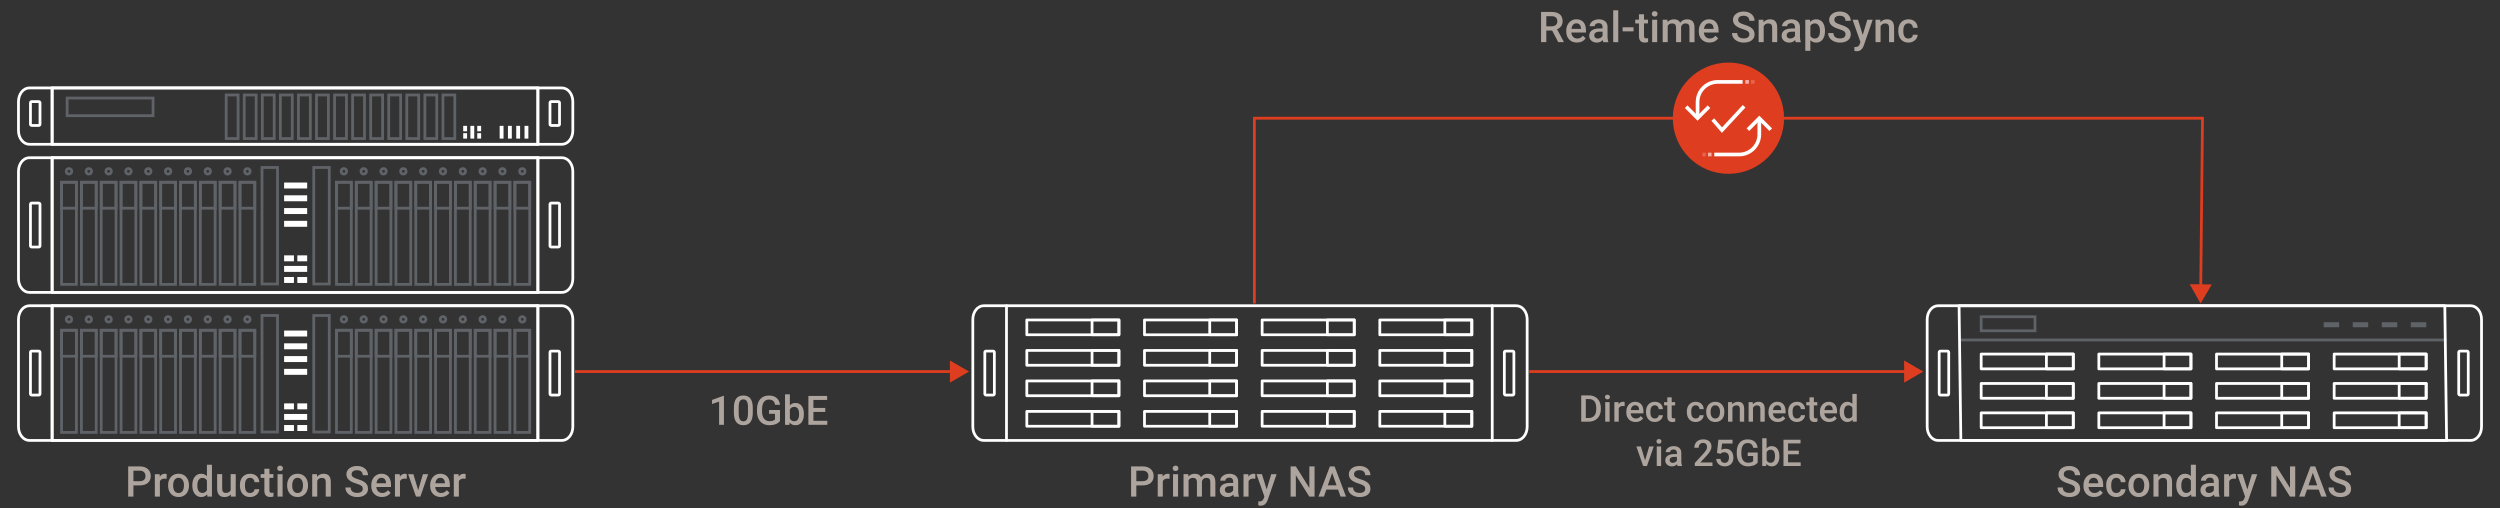 <?xml version="1.0" encoding="UTF-8"?>
<svg id="_圖層_1" data-name="圖層 1" xmlns="http://www.w3.org/2000/svg" viewBox="0 0 1353 275">
  <rect x="0" y="0" width="1353" height="275" fill="#333333" stroke="none"/>
  <defs>
    <style>
      .cls-1 {
        fill: #fff;
      }

      .cls-2 {
        stroke-linecap: round;
        stroke-linejoin: round;
      }

      .cls-2, .cls-3, .cls-4, .cls-5 {
        stroke: #fff;
      }

      .cls-2, .cls-3, .cls-4, .cls-5, .cls-6, .cls-7 {
        fill: none;
      }

      .cls-2, .cls-6, .cls-7 {
        stroke-width: 1.5px;
      }

      .cls-3 {
        opacity: .2;
      }

      .cls-3, .cls-4, .cls-5 {
        stroke-width: 2px;
      }

      .cls-3, .cls-4, .cls-5, .cls-6 {
        stroke-miterlimit: 10;
      }

      .cls-5 {
        opacity: .6;
      }

      .cls-6 {
        stroke: #df3d1f;
      }

      .cls-8 {
        fill: #aea49e;
      }

      .cls-9 {
        fill: #5f6368;
      }

      .cls-7 {
        stroke: #5f6368;
      }

      .cls-10 {
        fill: #df3d1f;
      }
    </style>
  </defs>
  <g>
    <path class="cls-8" d="m614.98,262.7v6.06h-2.84v-16.35h6.26c1.83,0,3.28.48,4.35,1.43s1.61,2.21,1.61,3.78-.53,2.85-1.58,3.74-2.52,1.34-4.42,1.34h-3.38Zm0-2.29h3.41c1.01,0,1.78-.24,2.31-.71.53-.48.8-1.16.8-2.06s-.27-1.59-.81-2.12c-.54-.53-1.28-.8-2.22-.81h-3.49v5.71Z"/>
    <path class="cls-8" d="m632.94,259.11c-.36-.06-.73-.09-1.11-.09-1.25,0-2.09.48-2.53,1.44v8.31h-2.73v-12.15h2.61l.07,1.36c.66-1.05,1.57-1.58,2.74-1.58.39,0,.71.05.97.16v2.56Z"/>
    <path class="cls-8" d="m634.67,253.46c0-.42.13-.77.4-1.04s.65-.42,1.14-.42.88.14,1.15.42.4.62.4,1.04-.13.75-.4,1.03-.65.41-1.15.41-.87-.14-1.14-.41-.4-.62-.4-1.03Zm2.9,15.31h-2.73v-12.15h2.73v12.15Z"/>
    <path class="cls-8" d="m643.1,256.62l.08,1.27c.85-1,2.02-1.49,3.5-1.49,1.62,0,2.74.62,3.34,1.86.88-1.24,2.13-1.86,3.73-1.86,1.34,0,2.34.37,2.99,1.11.66.74.99,1.83,1.01,3.28v7.98h-2.73v-7.91c0-.77-.17-1.34-.5-1.7-.34-.36-.9-.54-1.67-.54-.62,0-1.13.17-1.52.5-.39.33-.67.77-.83,1.31v8.33s-2.72,0-2.72,0v-8c-.04-1.43-.77-2.14-2.19-2.14-1.09,0-1.87.45-2.33,1.34v8.8h-2.73v-12.15h2.57Z"/>
    <path class="cls-8" d="m667.81,268.77c-.12-.23-.22-.61-.31-1.13-.87.91-1.93,1.36-3.19,1.36s-2.22-.35-2.99-1.04c-.77-.7-1.16-1.56-1.16-2.58,0-1.3.48-2.29,1.44-2.98s2.34-1.04,4.13-1.04h1.67v-.8c0-.63-.18-1.13-.53-1.51s-.89-.57-1.61-.57c-.62,0-1.13.16-1.53.47-.4.31-.6.71-.6,1.18h-2.73c0-.67.22-1.29.66-1.87s1.04-1.04,1.8-1.36,1.61-.49,2.54-.49c1.42,0,2.56.36,3.4,1.07s1.28,1.72,1.3,3.02v5.48c0,1.09.15,1.97.46,2.62v.19h-2.79Zm-3-1.96c.54,0,1.05-.13,1.52-.39s.83-.61,1.07-1.06v-2.29h-1.47c-1.01,0-1.77.18-2.28.53-.51.35-.76.85-.76,1.49,0,.52.17.94.52,1.25.35.31.81.47,1.4.47Z"/>
    <path class="cls-8" d="m679.35,259.11c-.36-.06-.73-.09-1.11-.09-1.25,0-2.09.48-2.53,1.44v8.31h-2.73v-12.15h2.61l.07,1.36c.66-1.05,1.57-1.58,2.74-1.58.39,0,.71.05.97.16v2.56Z"/>
    <path class="cls-8" d="m685.53,264.86l2.47-8.24h2.91l-4.83,13.99c-.74,2.04-2,3.07-3.77,3.07-.4,0-.83-.07-1.31-.2v-2.12l.52.03c.69,0,1.21-.13,1.55-.38.35-.25.62-.67.83-1.26l.39-1.04-4.27-12.09h2.94l2.57,8.24Z"/>
    <path class="cls-8" d="m711.44,268.77h-2.84l-7.29-11.6v11.6h-2.84v-16.35h2.84l7.31,11.65v-11.65h2.82v16.35Z"/>
    <path class="cls-8" d="m724.15,264.96h-6.33l-1.32,3.81h-2.95l6.18-16.35h2.55l6.19,16.35h-2.96l-1.34-3.81Zm-5.54-2.29h4.74l-2.37-6.78-2.37,6.78Z"/>
    <path class="cls-8" d="m738.85,264.56c0-.72-.25-1.27-.76-1.66-.5-.39-1.42-.78-2.73-1.18s-2.37-.84-3.14-1.33c-1.49-.94-2.24-2.16-2.24-3.66,0-1.32.54-2.4,1.61-3.26s2.47-1.28,4.18-1.28c1.14,0,2.15.21,3.04.63s1.59,1.02,2.1,1.79c.51.78.76,1.63.76,2.58h-2.83c0-.85-.27-1.52-.8-2-.54-.48-1.3-.72-2.3-.72-.93,0-1.65.2-2.16.59-.51.4-.77.95-.77,1.66,0,.6.28,1.1.83,1.5s1.47.79,2.74,1.17,2.29.81,3.07,1.29c.77.48,1.34,1.04,1.7,1.66s.54,1.36.54,2.2c0,1.36-.52,2.45-1.57,3.25-1.04.8-2.46,1.21-4.25,1.21-1.18,0-2.27-.22-3.26-.66-.99-.44-1.76-1.04-2.31-1.81-.55-.77-.83-1.67-.83-2.7h2.84c0,.93.31,1.65.92,2.16.61.51,1.49.76,2.64.76.99,0,1.73-.2,2.23-.6s.75-.93.75-1.59Z"/>
  </g>
  <g>
    <path class="cls-8" d="m391.78,229.91h-2.6v-12.57l-3.83,1.31v-2.19l6.1-2.25h.33v15.69Z"/>
    <path class="cls-8" d="m407.41,223.32c0,2.25-.42,3.94-1.26,5.09-.84,1.14-2.12,1.71-3.84,1.71s-2.96-.56-3.82-1.67c-.86-1.11-1.29-2.76-1.32-4.95v-2.71c0-2.25.42-3.94,1.26-5.06.84-1.12,2.12-1.69,3.85-1.69s2.99.55,3.83,1.64c.84,1.1,1.27,2.74,1.29,4.92v2.71Zm-2.61-2.92c0-1.47-.2-2.54-.6-3.23-.4-.68-1.04-1.03-1.91-1.03s-1.48.32-1.88.97c-.4.65-.61,1.66-.63,3.04v3.54c0,1.46.2,2.55.61,3.27s1.05,1.07,1.92,1.07,1.46-.33,1.86-.99c.4-.66.61-1.7.63-3.11v-3.53Z"/>
    <path class="cls-8" d="m422.13,227.88c-.57.74-1.35,1.3-2.35,1.68s-2.14.57-3.42.57-2.47-.3-3.48-.89-1.79-1.44-2.34-2.55c-.55-1.11-.83-2.4-.85-3.87v-1.22c0-2.36.57-4.21,1.7-5.54,1.13-1.33,2.71-1.99,4.74-1.99,1.74,0,3.12.43,4.15,1.29,1.02.86,1.64,2.1,1.85,3.72h-2.66c-.3-1.88-1.39-2.83-3.28-2.83-1.22,0-2.14.44-2.78,1.31-.63.88-.96,2.16-.98,3.86v1.2c0,1.69.36,3,1.07,3.93.71.93,1.7,1.4,2.97,1.4,1.39,0,2.38-.32,2.96-.95v-3.06h-3.22v-2.06h5.93v5.99Z"/>
    <path class="cls-8" d="m435.06,224.22c0,1.8-.4,3.24-1.21,4.31-.8,1.07-1.91,1.6-3.32,1.6s-2.42-.49-3.18-1.47l-.13,1.26h-2.36v-16.5h2.61v5.99c.75-.89,1.77-1.33,3.04-1.33,1.42,0,2.53.53,3.34,1.58s1.21,2.52,1.21,4.42v.15Zm-2.61-.23c0-1.26-.22-2.21-.67-2.84s-1.09-.95-1.93-.95c-1.13,0-1.93.49-2.38,1.48v4.79c.47,1.01,1.27,1.51,2.41,1.51.82,0,1.45-.3,1.89-.91s.67-1.53.69-2.76v-.33Z"/>
    <path class="cls-8" d="m446.64,222.93h-6.42v4.81h7.51v2.17h-10.23v-15.64h10.15v2.19h-7.43v4.32h6.42v2.15Z"/>
  </g>
  <g>
    <polyline class="cls-6" points="678.87 164.24 678.87 63.96 1191.99 63.96 1191.04 155.62"/>
    <polygon class="cls-10" points="1185.07 153.81 1190.95 164.24 1197.04 153.94 1185.07 153.81"/>
  </g>
  <g>
    <path class="cls-8" d="m855.76,228.2v-14.22h4.2c1.26,0,2.37.28,3.34.84s1.73,1.35,2.26,2.38.8,2.21.8,3.54v.71c0,1.35-.27,2.53-.81,3.55s-1.3,1.81-2.29,2.36-2.13.83-3.41.83h-4.09Zm2.47-12.23v10.25h1.61c1.3,0,2.29-.41,2.98-1.22s1.05-1.97,1.06-3.49v-.79c0-1.54-.33-2.72-1.01-3.54s-1.64-1.22-2.92-1.22h-1.73Z"/>
    <path class="cls-8" d="m868.6,214.89c0-.36.12-.67.35-.91s.56-.36.99-.36.76.12,1,.36.35.54.35.91-.12.66-.35.89-.57.36-1,.36-.76-.12-.99-.36-.35-.54-.35-.89Zm2.52,13.31h-2.37v-10.57h2.37v10.57Z"/>
    <path class="cls-8" d="m879.23,219.8c-.31-.05-.63-.08-.97-.08-1.09,0-1.82.42-2.2,1.25v7.23h-2.37v-10.57h2.27l.06,1.18c.57-.92,1.37-1.38,2.38-1.38.34,0,.62.05.84.14v2.23Z"/>
    <path class="cls-8" d="m885.2,228.39c-1.5,0-2.72-.47-3.66-1.42s-1.4-2.21-1.4-3.78v-.29c0-1.05.2-2,.61-2.83s.98-1.48,1.71-1.94,1.56-.69,2.46-.69c1.44,0,2.55.46,3.33,1.38s1.18,2.22,1.18,3.9v.96h-6.9c.07.87.36,1.56.87,2.07s1.15.76,1.93.76c1.09,0,1.97-.44,2.66-1.32l1.28,1.22c-.42.63-.99,1.12-1.69,1.47s-1.5.52-2.38.52Zm-.28-9.05c-.65,0-1.18.23-1.58.68s-.66,1.09-.77,1.9h4.52v-.18c-.05-.79-.26-1.39-.63-1.8s-.89-.61-1.54-.61Z"/>
    <path class="cls-8" d="m895.62,226.5c.59,0,1.08-.17,1.47-.52s.6-.77.62-1.28h2.24c-.03.66-.23,1.27-.62,1.84s-.91,1.02-1.56,1.35-1.37.5-2.13.5c-1.48,0-2.65-.48-3.52-1.44s-1.3-2.28-1.3-3.96v-.24c0-1.61.43-2.9,1.29-3.86s2.03-1.45,3.52-1.45c1.26,0,2.28.37,3.07,1.1s1.21,1.69,1.25,2.89h-2.24c-.03-.61-.23-1.1-.62-1.49s-.88-.59-1.48-.59c-.77,0-1.36.28-1.78.83s-.63,1.4-.63,2.53v.38c0,1.15.21,2,.62,2.56s1.01.84,1.79.84Z"/>
    <path class="cls-8" d="m904.72,215.06v2.57h1.87v1.76h-1.87v5.9c0,.4.08.7.24.87s.44.27.85.27c.27,0,.55-.03.83-.1v1.84c-.54.15-1.06.22-1.56.22-1.82,0-2.73-1.01-2.73-3.02v-5.99h-1.74v-1.76h1.74v-2.57h2.37Z"/>
    <path class="cls-8" d="m917.72,226.5c.59,0,1.08-.17,1.47-.52s.6-.77.62-1.28h2.24c-.03.66-.23,1.27-.62,1.84s-.91,1.02-1.56,1.35-1.37.5-2.13.5c-1.48,0-2.65-.48-3.52-1.44s-1.3-2.28-1.3-3.96v-.24c0-1.61.43-2.9,1.29-3.86s2.03-1.45,3.52-1.45c1.26,0,2.28.37,3.07,1.1s1.21,1.69,1.25,2.89h-2.24c-.03-.61-.23-1.1-.62-1.49s-.88-.59-1.48-.59c-.77,0-1.36.28-1.78.83s-.63,1.4-.63,2.53v.38c0,1.15.21,2,.62,2.56s1.01.84,1.79.84Z"/>
    <path class="cls-8" d="m923.4,222.82c0-1.04.21-1.97.62-2.8s.99-1.47,1.73-1.91,1.59-.67,2.56-.67c1.43,0,2.58.46,3.47,1.38s1.37,2.14,1.44,3.65v.56c0,1.04-.19,1.97-.59,2.79s-.97,1.46-1.72,1.9-1.61.67-2.58.67c-1.49,0-2.68-.5-3.58-1.49s-1.34-2.32-1.34-3.97v-.12Zm2.37.21c0,1.09.22,1.94.67,2.55s1.07.92,1.88.92,1.42-.31,1.87-.94.67-1.54.67-2.74c0-1.07-.23-1.91-.69-2.54s-1.08-.94-1.87-.94-1.39.31-1.85.92-.68,1.54-.68,2.76Z"/>
    <path class="cls-8" d="m937.44,217.63l.07,1.22c.78-.94,1.81-1.42,3.08-1.42,2.2,0,3.32,1.26,3.36,3.78v6.98h-2.37v-6.85c0-.67-.14-1.17-.43-1.49s-.76-.48-1.42-.48c-.96,0-1.67.43-2.14,1.3v7.52h-2.37v-10.57h2.24Z"/>
    <path class="cls-8" d="m948.56,217.63l.07,1.22c.78-.94,1.81-1.42,3.08-1.42,2.2,0,3.32,1.26,3.36,3.78v6.98h-2.37v-6.85c0-.67-.14-1.17-.43-1.49s-.76-.48-1.42-.48c-.96,0-1.67.43-2.14,1.3v7.52h-2.37v-10.57h2.24Z"/>
    <path class="cls-8" d="m962.14,228.39c-1.5,0-2.72-.47-3.66-1.42s-1.4-2.21-1.4-3.78v-.29c0-1.05.2-2,.61-2.83s.98-1.48,1.71-1.94,1.56-.69,2.46-.69c1.44,0,2.55.46,3.33,1.38s1.18,2.22,1.18,3.9v.96h-6.9c.07.87.36,1.56.87,2.07s1.15.76,1.93.76c1.09,0,1.97-.44,2.66-1.32l1.28,1.22c-.42.63-.99,1.12-1.69,1.47s-1.5.52-2.38.52Zm-.28-9.05c-.65,0-1.18.23-1.58.68s-.66,1.09-.77,1.9h4.52v-.18c-.05-.79-.26-1.39-.63-1.8s-.89-.61-1.54-.61Z"/>
    <path class="cls-8" d="m972.56,226.5c.59,0,1.08-.17,1.47-.52s.6-.77.62-1.28h2.24c-.03.66-.23,1.27-.62,1.84s-.91,1.02-1.56,1.35-1.37.5-2.13.5c-1.48,0-2.65-.48-3.52-1.44s-1.3-2.28-1.3-3.96v-.24c0-1.61.43-2.9,1.29-3.86s2.03-1.45,3.52-1.45c1.26,0,2.28.37,3.07,1.1s1.21,1.69,1.25,2.89h-2.24c-.03-.61-.23-1.1-.62-1.49s-.88-.59-1.48-.59c-.77,0-1.36.28-1.78.83s-.63,1.4-.63,2.53v.38c0,1.15.21,2,.62,2.56s1.01.84,1.79.84Z"/>
    <path class="cls-8" d="m981.66,215.06v2.57h1.87v1.76h-1.87v5.9c0,.4.08.7.24.87s.44.27.85.27c.27,0,.55-.03.83-.1v1.84c-.54.15-1.06.22-1.56.22-1.82,0-2.73-1.01-2.73-3.02v-5.99h-1.74v-1.76h1.74v-2.57h2.37Z"/>
    <path class="cls-8" d="m989.99,228.39c-1.5,0-2.72-.47-3.66-1.42s-1.4-2.21-1.4-3.78v-.29c0-1.05.2-2,.61-2.83s.98-1.48,1.71-1.94,1.56-.69,2.46-.69c1.44,0,2.55.46,3.33,1.38s1.18,2.22,1.18,3.9v.96h-6.9c.07.87.36,1.56.87,2.07s1.15.76,1.93.76c1.09,0,1.97-.44,2.66-1.32l1.28,1.22c-.42.63-.99,1.12-1.69,1.47s-1.5.52-2.38.52Zm-.28-9.05c-.65,0-1.18.23-1.58.68s-.66,1.09-.77,1.9h4.52v-.18c-.05-.79-.26-1.39-.63-1.8s-.89-.61-1.54-.61Z"/>
    <path class="cls-8" d="m995.62,222.84c0-1.63.38-2.93,1.13-3.92s1.77-1.48,3.04-1.48c1.12,0,2.02.39,2.71,1.17v-5.41h2.37v15h-2.15l-.12-1.09c-.71.86-1.66,1.29-2.84,1.29s-2.24-.5-3-1.49-1.15-2.35-1.15-4.06Zm2.37.21c0,1.07.21,1.91.62,2.51s1,.9,1.76.9c.97,0,1.68-.43,2.13-1.3v-4.51c-.44-.85-1.14-1.27-2.11-1.27-.77,0-1.36.3-1.78.91s-.62,1.53-.62,2.75Z"/>
    <path class="cls-8" d="m890.31,249.19l2.24-7.56h2.45l-3.66,10.57h-2.06l-3.69-10.57h2.46l2.27,7.56Z"/>
    <path class="cls-8" d="m896.48,238.89c0-.36.12-.67.35-.91s.56-.36.99-.36.76.12,1,.36.35.54.35.91-.12.66-.35.89-.57.36-1,.36-.76-.12-.99-.36-.35-.54-.35-.89Zm2.52,13.31h-2.37v-10.57h2.37v10.57Z"/>
    <path class="cls-8" d="m907.9,252.2c-.1-.2-.2-.53-.27-.99-.75.79-1.68,1.18-2.77,1.18s-1.93-.3-2.6-.91-1.01-1.35-1.01-2.25c0-1.13.42-1.99,1.25-2.59s2.03-.9,3.59-.9h1.46v-.69c0-.55-.15-.98-.46-1.31s-.77-.49-1.4-.49c-.54,0-.98.13-1.33.41s-.52.61-.52,1.03h-2.37c0-.58.19-1.12.58-1.63s.91-.9,1.57-1.19,1.4-.43,2.21-.43c1.24,0,2.22.31,2.96.93s1.11,1.5,1.13,2.62v4.77c0,.95.13,1.71.4,2.28v.17h-2.42Zm-2.61-1.71c.47,0,.91-.11,1.32-.34s.72-.53.93-.92v-1.99h-1.28c-.88,0-1.54.15-1.98.46s-.66.74-.66,1.3c0,.46.15.82.45,1.09s.71.41,1.22.41Z"/>
    <path class="cls-8" d="m926.79,252.2h-9.56v-1.63l4.74-5.17c.68-.76,1.17-1.4,1.46-1.91s.43-1.02.43-1.54c0-.68-.19-1.22-.57-1.64s-.89-.62-1.54-.62c-.77,0-1.36.23-1.79.7s-.63,1.11-.63,1.92h-2.37c0-.87.2-1.65.59-2.34s.96-1.23,1.69-1.62,1.58-.58,2.53-.58c1.38,0,2.47.35,3.27,1.04s1.2,1.65,1.2,2.88c0,.71-.2,1.45-.6,2.23s-1.06,1.66-1.97,2.65l-3.48,3.72h6.6v1.89Z"/>
    <path class="cls-8" d="m929.23,245.15l.77-7.17h7.64v2.05h-5.66l-.39,3.4c.66-.38,1.4-.57,2.23-.57,1.35,0,2.41.43,3.16,1.3s1.13,2.03,1.13,3.5-.42,2.6-1.25,3.45-1.98,1.28-3.43,1.28c-1.3,0-2.38-.37-3.24-1.11s-1.32-1.71-1.39-2.92h2.29c.09.69.34,1.22.74,1.59s.93.55,1.58.55c.73,0,1.3-.26,1.7-.78s.61-1.23.61-2.13-.22-1.55-.67-2.06-1.07-.76-1.86-.76c-.43,0-.79.06-1.09.17s-.62.34-.98.67l-1.89-.47Z"/>
    <path class="cls-8" d="m951.25,250.35c-.51.67-1.23,1.18-2.14,1.52s-1.95.52-3.11.52-2.25-.27-3.16-.81-1.63-1.31-2.12-2.32-.76-2.18-.78-3.52v-1.11c0-2.15.51-3.83,1.54-5.03s2.46-1.81,4.31-1.81c1.58,0,2.84.39,3.77,1.18s1.49,1.91,1.68,3.38h-2.42c-.27-1.71-1.27-2.57-2.98-2.57-1.11,0-1.95.4-2.52,1.2s-.87,1.97-.89,3.51v1.09c0,1.53.32,2.73.97,3.58s1.55,1.27,2.7,1.27c1.26,0,2.16-.29,2.7-.86v-2.78h-2.93v-1.88h5.39v5.45Z"/>
    <path class="cls-8" d="m963,247.02c0,1.64-.37,2.95-1.1,3.92s-1.74,1.46-3.02,1.46-2.2-.45-2.89-1.34l-.12,1.14h-2.15v-15h2.37v5.45c.68-.81,1.6-1.21,2.76-1.21,1.29,0,2.3.48,3.04,1.44s1.1,2.29,1.1,4.01v.14Zm-2.37-.21c0-1.15-.2-2-.61-2.58s-.99-.86-1.76-.86c-1.03,0-1.75.45-2.17,1.35v4.36c.42.92,1.15,1.38,2.19,1.38.74,0,1.32-.28,1.72-.83s.61-1.39.62-2.51v-.3Z"/>
    <path class="cls-8" d="m973.53,245.85h-5.84v4.38h6.83v1.97h-9.3v-14.22h9.23v1.99h-6.76v3.93h5.84v1.95Z"/>
  </g>
  <g>
    <path class="cls-8" d="m840.03,16.53h-3.17v6.29h-2.84V6.47h5.75c1.89,0,3.34.42,4.37,1.27,1.03.85,1.54,2.07,1.54,3.67,0,1.09-.26,2.01-.79,2.75-.53.74-1.26,1.31-2.21,1.7l3.67,6.81v.15h-3.04l-3.28-6.29Zm-3.17-2.29h2.92c.96,0,1.71-.24,2.25-.72.54-.48.81-1.14.81-1.98s-.25-1.55-.75-2.03-1.24-.73-2.23-.74h-3v5.48Z"/>
    <path class="cls-8" d="m853.47,23.04c-1.73,0-3.13-.54-4.21-1.63-1.07-1.09-1.61-2.54-1.61-4.35v-.34c0-1.21.23-2.3.7-3.25.47-.95,1.12-1.7,1.97-2.23.85-.53,1.79-.8,2.83-.8,1.65,0,2.93.53,3.83,1.58.9,1.06,1.35,2.55,1.35,4.48v1.1h-7.94c.08,1,.42,1.8,1,2.38s1.33.88,2.22.88c1.25,0,2.27-.5,3.05-1.52l1.47,1.4c-.49.73-1.14,1.29-1.95,1.69s-1.72.6-2.73.6Zm-.33-10.41c-.75,0-1.35.26-1.81.79-.46.52-.75,1.25-.88,2.19h5.2v-.2c-.06-.91-.3-1.6-.73-2.07s-1.02-.7-1.77-.7Z"/>
    <path class="cls-8" d="m867.72,22.82c-.12-.23-.22-.61-.31-1.13-.87.91-1.93,1.36-3.19,1.36s-2.22-.35-2.99-1.04c-.77-.7-1.16-1.56-1.16-2.58,0-1.3.48-2.29,1.44-2.98s2.34-1.04,4.13-1.04h1.67v-.8c0-.63-.18-1.13-.53-1.51s-.89-.57-1.61-.57c-.62,0-1.13.16-1.53.47-.4.31-.6.71-.6,1.18h-2.73c0-.67.22-1.29.66-1.87s1.04-1.04,1.8-1.36,1.61-.49,2.54-.49c1.42,0,2.56.36,3.4,1.07s1.28,1.72,1.3,3.02v5.48c0,1.09.15,1.97.46,2.62v.19h-2.79Zm-3-1.96c.54,0,1.05-.13,1.52-.39s.83-.61,1.07-1.06v-2.29h-1.47c-1.01,0-1.77.18-2.28.53-.51.35-.76.85-.76,1.49,0,.52.17.94.52,1.25.35.31.81.47,1.4.47Z"/>
    <path class="cls-8" d="m875.8,22.82h-2.73V5.57h2.73v17.25Z"/>
    <path class="cls-8" d="m884.07,16.97h-5.9v-2.2h5.9v2.2Z"/>
    <path class="cls-8" d="m889.74,7.71v2.95h2.14v2.02h-2.14v6.78c0,.46.09.8.27,1s.51.31.98.31c.31,0,.63-.04.95-.11v2.11c-.62.17-1.22.26-1.8.26-2.1,0-3.14-1.16-3.14-3.47v-6.88h-2v-2.02h2v-2.95h2.73Z"/>
    <path class="cls-8" d="m893.97,7.51c0-.42.13-.77.4-1.04s.65-.42,1.14-.42.88.14,1.15.42.4.62.4,1.04-.13.75-.4,1.03-.65.41-1.15.41-.87-.14-1.14-.41-.4-.62-.4-1.03Zm2.9,15.31h-2.73v-12.15h2.73v12.15Z"/>
    <path class="cls-8" d="m902.41,10.67l.08,1.27c.85-1,2.02-1.49,3.5-1.49,1.62,0,2.74.62,3.34,1.86.88-1.24,2.13-1.86,3.73-1.86,1.34,0,2.34.37,2.99,1.11.66.74.99,1.83,1.01,3.28v7.98h-2.73v-7.91c0-.77-.17-1.34-.5-1.7-.34-.36-.9-.54-1.67-.54-.62,0-1.13.17-1.52.5-.39.33-.67.77-.83,1.31v8.33s-2.72,0-2.72,0v-8c-.04-1.43-.77-2.14-2.19-2.14-1.09,0-1.87.45-2.33,1.34v8.8h-2.73v-12.15h2.57Z"/>
    <path class="cls-8" d="m925.21,23.04c-1.73,0-3.13-.54-4.21-1.63-1.07-1.09-1.61-2.54-1.61-4.35v-.34c0-1.21.23-2.3.7-3.25.47-.95,1.12-1.7,1.97-2.23.85-.53,1.79-.8,2.83-.8,1.65,0,2.93.53,3.83,1.58.9,1.06,1.35,2.55,1.35,4.48v1.1h-7.94c.08,1,.42,1.8,1,2.38s1.33.88,2.22.88c1.25,0,2.27-.5,3.05-1.52l1.47,1.4c-.49.73-1.14,1.29-1.95,1.69s-1.72.6-2.73.6Zm-.33-10.41c-.75,0-1.35.26-1.81.79-.46.52-.75,1.25-.88,2.19h5.2v-.2c-.06-.91-.3-1.6-.73-2.07s-1.02-.7-1.77-.7Z"/>
    <path class="cls-8" d="m946.74,18.61c0-.72-.25-1.27-.76-1.66-.5-.39-1.42-.78-2.73-1.18s-2.37-.84-3.14-1.33c-1.49-.94-2.24-2.16-2.24-3.66,0-1.32.54-2.4,1.61-3.26s2.47-1.28,4.18-1.28c1.14,0,2.15.21,3.04.63s1.59,1.02,2.1,1.79c.51.78.76,1.63.76,2.58h-2.83c0-.85-.27-1.52-.8-2-.54-.48-1.3-.72-2.3-.72-.93,0-1.65.2-2.16.59-.51.4-.77.95-.77,1.66,0,.6.28,1.1.83,1.5s1.47.79,2.74,1.17,2.29.81,3.07,1.29c.77.48,1.34,1.04,1.7,1.66s.54,1.36.54,2.2c0,1.36-.52,2.45-1.57,3.25-1.04.8-2.46,1.21-4.25,1.21-1.18,0-2.27-.22-3.26-.66-.99-.44-1.76-1.04-2.31-1.81-.55-.77-.83-1.67-.83-2.7h2.84c0,.93.31,1.65.92,2.16.61.51,1.49.76,2.64.76.99,0,1.73-.2,2.23-.6s.75-.93.75-1.59Z"/>
    <path class="cls-8" d="m954.34,10.67l.08,1.4c.9-1.08,2.08-1.63,3.54-1.63,2.53,0,3.82,1.45,3.86,4.35v8.03h-2.73v-7.87c0-.77-.17-1.34-.5-1.71-.33-.37-.88-.56-1.63-.56-1.1,0-1.92.5-2.46,1.49v8.65h-2.73v-12.15h2.57Z"/>
    <path class="cls-8" d="m971.86,22.82c-.12-.23-.22-.61-.31-1.13-.87.91-1.93,1.36-3.19,1.36s-2.22-.35-2.99-1.04c-.77-.7-1.16-1.56-1.16-2.58,0-1.3.48-2.29,1.44-2.98s2.34-1.04,4.13-1.04h1.67v-.8c0-.63-.18-1.13-.53-1.51s-.89-.57-1.61-.57c-.62,0-1.13.16-1.53.47-.4.31-.6.71-.6,1.18h-2.73c0-.67.22-1.29.66-1.87s1.04-1.04,1.8-1.36,1.61-.49,2.54-.49c1.42,0,2.56.36,3.4,1.07s1.28,1.72,1.3,3.02v5.48c0,1.09.15,1.97.46,2.62v.19h-2.79Zm-3-1.96c.54,0,1.05-.13,1.52-.39s.83-.61,1.07-1.06v-2.29h-1.47c-1.01,0-1.77.18-2.28.53-.51.35-.76.85-.76,1.49,0,.52.17.94.52,1.25.35.31.81.47,1.4.47Z"/>
    <path class="cls-8" d="m987.68,16.87c0,1.88-.43,3.38-1.28,4.5s-2,1.68-3.44,1.68c-1.33,0-2.4-.44-3.2-1.31v5.76h-2.73V10.67h2.52l.11,1.24c.8-.97,1.89-1.46,3.27-1.46,1.48,0,2.64.55,3.49,1.66.84,1.1,1.26,2.64,1.26,4.6v.17Zm-2.72-.24c0-1.21-.24-2.18-.72-2.89-.48-.71-1.17-1.07-2.07-1.07-1.12,0-1.92.46-2.4,1.38v5.39c.49.94,1.3,1.42,2.43,1.42.87,0,1.55-.35,2.04-1.05s.74-1.76.74-3.18Z"/>
    <path class="cls-8" d="m998.8,18.61c0-.72-.25-1.27-.76-1.66-.5-.39-1.42-.78-2.73-1.18s-2.37-.84-3.14-1.33c-1.49-.94-2.24-2.16-2.24-3.66,0-1.32.54-2.4,1.61-3.26s2.47-1.28,4.18-1.28c1.14,0,2.15.21,3.04.63s1.59,1.02,2.1,1.79c.51.78.76,1.63.76,2.58h-2.83c0-.85-.27-1.52-.8-2-.54-.48-1.3-.72-2.3-.72-.93,0-1.65.2-2.16.59-.51.4-.77.95-.77,1.66,0,.6.28,1.1.83,1.5s1.47.79,2.74,1.17,2.29.81,3.07,1.29c.77.48,1.34,1.04,1.7,1.66s.54,1.36.54,2.2c0,1.36-.52,2.45-1.57,3.25-1.04.8-2.46,1.21-4.25,1.21-1.18,0-2.27-.22-3.26-.66-.99-.44-1.76-1.04-2.31-1.81-.55-.77-.83-1.67-.83-2.7h2.84c0,.93.31,1.65.92,2.16.61.51,1.49.76,2.64.76.99,0,1.73-.2,2.23-.6s.75-.93.75-1.59Z"/>
    <path class="cls-8" d="m1008.12,18.91l2.47-8.24h2.91l-4.83,13.99c-.74,2.04-2,3.07-3.77,3.07-.4,0-.83-.07-1.31-.2v-2.12l.52.03c.69,0,1.21-.13,1.55-.38.35-.25.62-.67.83-1.26l.39-1.04-4.27-12.09h2.94l2.57,8.24Z"/>
    <path class="cls-8" d="m1017.6,10.67l.08,1.4c.9-1.08,2.08-1.63,3.54-1.63,2.53,0,3.82,1.45,3.86,4.35v8.03h-2.73v-7.87c0-.77-.17-1.34-.5-1.71-.33-.37-.88-.56-1.63-.56-1.1,0-1.92.5-2.46,1.49v8.65h-2.73v-12.15h2.57Z"/>
    <path class="cls-8" d="m1032.85,20.86c.68,0,1.25-.2,1.7-.59.45-.4.69-.89.72-1.47h2.57c-.03.76-.27,1.46-.71,2.12s-1.04,1.17-1.8,1.56c-.76.38-1.57.57-2.45.57-1.7,0-3.05-.55-4.04-1.65-1-1.1-1.49-2.62-1.49-4.56v-.28c0-1.85.49-3.33,1.48-4.44.99-1.11,2.34-1.67,4.04-1.67,1.45,0,2.62.42,3.53,1.26.91.84,1.39,1.95,1.43,3.32h-2.57c-.03-.7-.27-1.27-.71-1.72s-1.01-.67-1.7-.67c-.88,0-1.57.32-2.04.96-.48.64-.72,1.61-.73,2.91v.44c0,1.32.24,2.3.71,2.95s1.16.97,2.06.97Z"/>
  </g>
  <g>
    <path class="cls-8" d="m1122.95,264.56c0-.72-.25-1.27-.76-1.66-.5-.39-1.42-.78-2.73-1.18s-2.37-.84-3.14-1.33c-1.49-.94-2.24-2.16-2.24-3.66,0-1.32.54-2.4,1.61-3.26s2.47-1.28,4.18-1.28c1.14,0,2.15.21,3.04.63s1.59,1.02,2.1,1.79c.51.78.76,1.63.76,2.58h-2.83c0-.85-.27-1.52-.8-2-.54-.48-1.3-.72-2.3-.72-.93,0-1.65.2-2.16.59-.51.4-.77.95-.77,1.66,0,.6.28,1.1.83,1.5s1.47.79,2.74,1.17,2.29.81,3.07,1.29c.77.48,1.34,1.04,1.7,1.66s.54,1.36.54,2.2c0,1.36-.52,2.45-1.57,3.25-1.04.8-2.46,1.21-4.25,1.21-1.18,0-2.27-.22-3.26-.66-.99-.44-1.76-1.04-2.31-1.81-.55-.77-.83-1.67-.83-2.7h2.84c0,.93.31,1.65.92,2.16.61.51,1.49.76,2.64.76.99,0,1.73-.2,2.23-.6s.75-.93.75-1.59Z"/>
    <path class="cls-8" d="m1133.38,268.99c-1.73,0-3.13-.54-4.21-1.63-1.07-1.09-1.61-2.54-1.61-4.35v-.34c0-1.21.23-2.3.7-3.25.47-.95,1.12-1.7,1.97-2.23.85-.53,1.79-.8,2.83-.8,1.65,0,2.93.53,3.83,1.58.9,1.06,1.35,2.55,1.35,4.48v1.1h-7.94c.08,1,.42,1.8,1,2.38s1.33.88,2.22.88c1.25,0,2.27-.5,3.05-1.52l1.47,1.4c-.49.73-1.14,1.29-1.95,1.69s-1.72.6-2.73.6Zm-.33-10.41c-.75,0-1.35.26-1.81.79-.46.52-.75,1.25-.88,2.19h5.2v-.2c-.06-.91-.3-1.6-.73-2.07s-1.02-.7-1.77-.7Z"/>
    <path class="cls-8" d="m1145.36,266.81c.68,0,1.25-.2,1.7-.59.45-.4.69-.89.72-1.47h2.57c-.03.76-.27,1.46-.71,2.12s-1.04,1.17-1.8,1.56c-.76.38-1.57.57-2.45.57-1.7,0-3.05-.55-4.04-1.65-1-1.1-1.49-2.62-1.49-4.56v-.28c0-1.85.49-3.33,1.48-4.44.99-1.11,2.34-1.67,4.04-1.67,1.45,0,2.62.42,3.53,1.26.91.84,1.39,1.95,1.43,3.32h-2.57c-.03-.7-.27-1.27-.71-1.72s-1.01-.67-1.7-.67c-.88,0-1.57.32-2.04.96-.48.64-.72,1.61-.73,2.91v.44c0,1.32.24,2.3.71,2.95s1.16.97,2.06.97Z"/>
    <path class="cls-8" d="m1151.89,262.58c0-1.19.24-2.26.71-3.22.47-.96,1.13-1.69,1.99-2.2s1.83-.77,2.94-.77c1.64,0,2.97.53,3.99,1.58,1.02,1.06,1.57,2.46,1.66,4.2v.64c.01,1.2-.22,2.27-.68,3.21-.46.94-1.12,1.67-1.98,2.19-.86.52-1.85.78-2.97.78-1.71,0-3.09-.57-4.12-1.71s-1.54-2.66-1.54-4.56v-.13Zm2.73.24c0,1.25.26,2.23.77,2.94.52.71,1.24,1.06,2.16,1.06s1.64-.36,2.15-1.08.77-1.77.77-3.16c0-1.23-.26-2.2-.79-2.92-.53-.72-1.25-1.08-2.15-1.08s-1.6.35-2.12,1.06c-.52.71-.79,1.77-.79,3.17Z"/>
    <path class="cls-8" d="m1168.03,256.62l.08,1.4c.9-1.08,2.08-1.63,3.54-1.63,2.53,0,3.82,1.45,3.86,4.35v8.03h-2.73v-7.87c0-.77-.17-1.34-.5-1.71-.33-.37-.88-.56-1.63-.56-1.1,0-1.92.5-2.46,1.49v8.65h-2.73v-12.15h2.57Z"/>
    <path class="cls-8" d="m1177.78,262.6c0-1.87.43-3.37,1.3-4.51.87-1.13,2.03-1.7,3.49-1.7,1.29,0,2.33.45,3.12,1.35v-6.22h2.73v17.25h-2.47l-.13-1.26c-.82.99-1.91,1.48-3.27,1.48s-2.57-.57-3.45-1.72c-.88-1.14-1.32-2.7-1.32-4.67Zm2.73.24c0,1.24.24,2.2.71,2.89s1.15,1.04,2.03,1.04c1.12,0,1.93-.5,2.45-1.49v-5.19c-.5-.97-1.31-1.46-2.43-1.46-.88,0-1.56.35-2.04,1.05s-.72,1.75-.72,3.16Z"/>
    <path class="cls-8" d="m1198.53,268.77c-.12-.23-.22-.61-.31-1.13-.87.91-1.93,1.36-3.19,1.36s-2.22-.35-2.99-1.04c-.77-.7-1.16-1.56-1.16-2.58,0-1.3.48-2.29,1.44-2.98s2.34-1.04,4.13-1.04h1.67v-.8c0-.63-.18-1.13-.53-1.51s-.89-.57-1.61-.57c-.62,0-1.13.16-1.53.47-.4.31-.6.71-.6,1.18h-2.73c0-.67.22-1.29.66-1.87s1.04-1.04,1.8-1.36,1.61-.49,2.54-.49c1.42,0,2.56.36,3.4,1.07s1.28,1.72,1.3,3.02v5.48c0,1.09.15,1.97.46,2.62v.19h-2.79Zm-3-1.96c.54,0,1.05-.13,1.52-.39s.83-.61,1.07-1.06v-2.29h-1.47c-1.01,0-1.77.18-2.28.53-.51.35-.76.85-.76,1.49,0,.52.17.94.52,1.25.35.31.81.47,1.4.47Z"/>
    <path class="cls-8" d="m1210.08,259.11c-.36-.06-.73-.09-1.11-.09-1.25,0-2.09.48-2.53,1.44v8.31h-2.73v-12.15h2.61l.07,1.36c.66-1.05,1.57-1.58,2.74-1.58.39,0,.71.05.97.16v2.56Z"/>
    <path class="cls-8" d="m1216.26,264.86l2.47-8.24h2.91l-4.83,13.99c-.74,2.04-2,3.07-3.77,3.07-.4,0-.83-.07-1.31-.2v-2.12l.52.03c.69,0,1.21-.13,1.55-.38.35-.25.62-.67.83-1.26l.39-1.04-4.27-12.09h2.94l2.57,8.24Z"/>
    <path class="cls-8" d="m1242.17,268.77h-2.84l-7.29-11.6v11.6h-2.84v-16.35h2.84l7.31,11.65v-11.65h2.82v16.35Z"/>
    <path class="cls-8" d="m1254.88,264.96h-6.33l-1.32,3.81h-2.95l6.18-16.35h2.55l6.19,16.35h-2.96l-1.34-3.81Zm-5.54-2.29h4.74l-2.37-6.78-2.37,6.78Z"/>
    <path class="cls-8" d="m1269.58,264.56c0-.72-.25-1.27-.76-1.66-.5-.39-1.42-.78-2.73-1.18s-2.37-.84-3.14-1.33c-1.49-.94-2.24-2.16-2.24-3.66,0-1.32.54-2.4,1.61-3.26s2.47-1.28,4.18-1.28c1.14,0,2.15.21,3.04.63s1.59,1.02,2.1,1.79c.51.78.76,1.63.76,2.58h-2.83c0-.85-.27-1.52-.8-2-.54-.48-1.3-.72-2.3-.72-.93,0-1.65.2-2.16.59-.51.4-.77.95-.77,1.66,0,.6.28,1.1.83,1.5s1.47.79,2.74,1.17,2.29.81,3.07,1.29c.77.48,1.34,1.04,1.7,1.66s.54,1.36.54,2.2c0,1.36-.52,2.45-1.57,3.25-1.04.8-2.46,1.21-4.25,1.21-1.18,0-2.27-.22-3.26-.66-.99-.44-1.76-1.04-2.31-1.81-.55-.77-.83-1.67-.83-2.7h2.84c0,.93.31,1.65.92,2.16.61.51,1.49.76,2.64.76.99,0,1.73-.2,2.23-.6s.75-.93.75-1.59Z"/>
  </g>
  <g>
    <line class="cls-7" x1="1061.21" y1="183.99" x2="1324.1" y2="183.99"/>
    <path class="cls-2" d="m1337.13,238.36h-288.27c-3.23,0-5.87-3.32-5.87-7.38v-58.13c0-4.06,2.64-7.38,5.87-7.38h288.27c3.23,0,5.87,3.32,5.87,7.38v58.13c0,4.06-2.64,7.38-5.87,7.38Z"/>
    <polygon class="cls-2" points="1324.1 238.36 1061.21 238.36 1060.25 165.47 1323.13 165.47 1324.1 238.36"/>
    <rect class="cls-2" x="1049.48" y="190.01" width="5.17" height="23.8" rx=".65" ry=".65"/>
    <rect class="cls-2" x="1330.65" y="190.01" width="5.17" height="23.8" rx=".65" ry=".65"/>
    <rect class="cls-2" x="1263.25" y="191.61" width="49.85" height="8.02"/>
    <rect class="cls-2" x="1298.44" y="191.61" width="14.54" height="8.02"/>
    <rect class="cls-2" x="1263.25" y="207.53" width="49.85" height="8.02"/>
    <rect class="cls-2" x="1298.44" y="207.53" width="14.54" height="8.02"/>
    <rect class="cls-2" x="1263.25" y="223.45" width="49.85" height="8.02"/>
    <rect class="cls-2" x="1298.44" y="223.45" width="14.54" height="8.02"/>
    <rect class="cls-2" x="1072.21" y="191.61" width="49.85" height="8.02"/>
    <rect class="cls-2" x="1107.52" y="191.61" width="14.54" height="8.02"/>
    <rect class="cls-2" x="1072.21" y="207.53" width="49.85" height="8.02"/>
    <rect class="cls-2" x="1107.52" y="207.53" width="14.54" height="8.02"/>
    <rect class="cls-2" x="1072.21" y="223.45" width="49.85" height="8.02"/>
    <rect class="cls-2" x="1107.52" y="223.45" width="14.54" height="8.02"/>
    <rect class="cls-2" x="1135.89" y="191.61" width="49.85" height="8.02"/>
    <rect class="cls-2" x="1171.2" y="191.61" width="14.54" height="8.02"/>
    <rect class="cls-2" x="1135.89" y="207.53" width="49.85" height="8.02"/>
    <rect class="cls-2" x="1171.2" y="207.53" width="14.54" height="8.02"/>
    <rect class="cls-2" x="1135.89" y="223.45" width="49.85" height="8.02"/>
    <rect class="cls-2" x="1171.2" y="223.45" width="14.54" height="8.02"/>
    <rect class="cls-2" x="1199.57" y="191.61" width="49.85" height="8.02"/>
    <rect class="cls-2" x="1234.87" y="191.61" width="14.54" height="8.02"/>
    <rect class="cls-2" x="1199.57" y="207.53" width="49.85" height="8.02"/>
    <rect class="cls-2" x="1234.87" y="207.53" width="14.54" height="8.02"/>
    <rect class="cls-2" x="1199.57" y="223.45" width="49.85" height="8.02"/>
    <rect class="cls-2" x="1234.87" y="223.45" width="14.54" height="8.02"/>
    <rect class="cls-7" x="1072.21" y="171.43" width="29.13" height="7.59"/>
    <g>
      <rect class="cls-9" x="1257.59" y="174.4" width="8.35" height="2.7"/>
      <rect class="cls-9" x="1273.31" y="174.4" width="8.35" height="2.7"/>
      <rect class="cls-9" x="1289.03" y="174.4" width="8.35" height="2.7"/>
      <rect class="cls-9" x="1304.74" y="174.4" width="8.35" height="2.7"/>
    </g>
  </g>
  <g>
    <path class="cls-2" d="m820.63,238.36h-288.27c-3.23,0-5.87-3.32-5.87-7.38v-58.13c0-4.06,2.64-7.38,5.87-7.38h288.27c3.23,0,5.87,3.32,5.87,7.38v58.13c0,4.06-2.64,7.38-5.87,7.38Z"/>
    <rect class="cls-2" x="532.98" y="190.01" width="5.17" height="23.8" rx=".65" ry=".65"/>
    <rect class="cls-2" x="814.15" y="190.01" width="5.17" height="23.8" rx=".65" ry=".65"/>
    <g>
      <rect class="cls-2" x="746.75" y="189.66" width="49.85" height="8.02"/>
      <rect class="cls-2" x="781.94" y="189.66" width="14.54" height="8.02"/>
      <rect class="cls-2" x="555.71" y="189.66" width="49.85" height="8.02"/>
      <rect class="cls-2" x="591.02" y="189.66" width="14.54" height="8.02"/>
      <rect class="cls-2" x="619.39" y="189.66" width="49.85" height="8.02"/>
      <rect class="cls-2" x="654.7" y="189.66" width="14.54" height="8.02"/>
      <rect class="cls-2" x="683.07" y="189.66" width="49.85" height="8.02"/>
      <rect class="cls-2" x="718.38" y="189.66" width="14.54" height="8.02"/>
    </g>
    <g>
      <rect class="cls-2" x="746.75" y="173.16" width="49.85" height="8.02"/>
      <rect class="cls-2" x="781.94" y="173.16" width="14.54" height="8.02"/>
      <rect class="cls-2" x="555.71" y="173.16" width="49.85" height="8.02"/>
      <rect class="cls-2" x="591.02" y="173.16" width="14.54" height="8.02"/>
      <rect class="cls-2" x="619.39" y="173.16" width="49.85" height="8.02"/>
      <rect class="cls-2" x="654.7" y="173.16" width="14.54" height="8.02"/>
      <rect class="cls-2" x="683.07" y="173.16" width="49.85" height="8.02"/>
      <rect class="cls-2" x="718.38" y="173.16" width="14.54" height="8.02"/>
    </g>
    <g>
      <rect class="cls-2" x="746.75" y="206.15" width="49.85" height="8.02"/>
      <rect class="cls-2" x="781.94" y="206.15" width="14.54" height="8.02"/>
      <rect class="cls-2" x="555.71" y="206.15" width="49.85" height="8.02"/>
      <rect class="cls-2" x="591.02" y="206.15" width="14.54" height="8.02"/>
      <rect class="cls-2" x="619.39" y="206.15" width="49.85" height="8.02"/>
      <rect class="cls-2" x="654.7" y="206.15" width="14.54" height="8.02"/>
      <rect class="cls-2" x="683.07" y="206.15" width="49.85" height="8.02"/>
      <rect class="cls-2" x="718.38" y="206.15" width="14.54" height="8.02"/>
    </g>
    <g>
      <rect class="cls-2" x="746.75" y="222.65" width="49.85" height="8.02"/>
      <rect class="cls-2" x="781.94" y="222.65" width="14.54" height="8.02"/>
      <rect class="cls-2" x="555.71" y="222.65" width="49.85" height="8.02"/>
      <rect class="cls-2" x="591.02" y="222.65" width="14.54" height="8.02"/>
      <rect class="cls-2" x="619.39" y="222.65" width="49.85" height="8.02"/>
      <rect class="cls-2" x="654.7" y="222.65" width="14.54" height="8.02"/>
      <rect class="cls-2" x="683.07" y="222.65" width="49.85" height="8.02"/>
      <rect class="cls-2" x="718.38" y="222.65" width="14.54" height="8.02"/>
    </g>
    <line class="cls-2" x1="544.71" y1="238.36" x2="544.71" y2="165.47"/>
    <line class="cls-2" x1="807.6" y1="165.47" x2="807.6" y2="238.36"/>
  </g>
  <g>
    <circle class="cls-10" cx="935.43" cy="63.97" r="30.11"/>
    <polyline class="cls-4" points="926.96 64.7 931.92 70.43 943.91 57.51"/>
    <g>
      <g>
        <path class="cls-4" d="m952.14,64.9v7.8c0,6.03-4.89,10.91-10.92,10.92h-13.46"/>
        <path class="cls-4" d="m945.96,70.19l6.18-6.18,6.18,6.18"/>
        <line class="cls-5" x1="926.29" y1="83.62" x2="924.37" y2="83.62"/>
        <line class="cls-3" x1="923.21" y1="83.62" x2="921.29" y2="83.62"/>
      </g>
      <g>
        <path class="cls-4" d="m918.72,63.04v-7.8c0-6.03,4.89-10.91,10.92-10.92h13.46"/>
        <path class="cls-4" d="m924.9,57.75l-6.18,6.18-6.18-6.18"/>
        <line class="cls-5" x1="944.57" y1="44.32" x2="946.49" y2="44.32"/>
        <line class="cls-3" x1="947.65" y1="44.32" x2="949.57" y2="44.32"/>
      </g>
    </g>
  </g>
  <g>
    <path class="cls-8" d="m72.21,262.7v6.06h-2.84v-16.35h6.26c1.83,0,3.28.48,4.35,1.43s1.61,2.21,1.61,3.78-.53,2.85-1.58,3.74-2.52,1.34-4.42,1.34h-3.38Zm0-2.29h3.41c1.01,0,1.78-.24,2.31-.71.53-.48.8-1.16.8-2.06s-.27-1.59-.81-2.12c-.54-.53-1.28-.8-2.22-.81h-3.49v5.71Z"/>
    <path class="cls-8" d="m90.17,259.11c-.36-.06-.73-.09-1.11-.09-1.25,0-2.09.48-2.53,1.44v8.31h-2.73v-12.15h2.61l.07,1.36c.66-1.05,1.57-1.58,2.74-1.58.39,0,.71.05.97.16v2.56Z"/>
    <path class="cls-8" d="m90.98,262.58c0-1.19.24-2.26.71-3.22.47-.96,1.13-1.69,1.99-2.2s1.83-.77,2.94-.77c1.64,0,2.97.53,3.99,1.58,1.02,1.06,1.57,2.46,1.66,4.2v.64c.01,1.2-.22,2.27-.68,3.21-.46.94-1.12,1.67-1.98,2.19-.86.52-1.85.78-2.97.78-1.71,0-3.09-.57-4.12-1.71s-1.54-2.66-1.54-4.56v-.13Zm2.73.24c0,1.25.26,2.23.77,2.94.52.71,1.24,1.06,2.16,1.06s1.64-.36,2.15-1.08.77-1.77.77-3.16c0-1.23-.26-2.2-.79-2.92-.53-.72-1.25-1.08-2.15-1.08s-1.6.35-2.12,1.06c-.52.71-.79,1.77-.79,3.17Z"/>
    <path class="cls-8" d="m104.07,262.6c0-1.87.43-3.37,1.3-4.51.87-1.13,2.03-1.7,3.49-1.7,1.29,0,2.33.45,3.12,1.35v-6.22h2.73v17.25h-2.47l-.13-1.26c-.82.99-1.91,1.48-3.27,1.48s-2.57-.57-3.45-1.72c-.88-1.14-1.32-2.7-1.32-4.67Zm2.73.24c0,1.24.24,2.2.71,2.89s1.15,1.04,2.03,1.04c1.12,0,1.93-.5,2.45-1.49v-5.19c-.5-.97-1.31-1.46-2.43-1.46-.88,0-1.56.35-2.04,1.05s-.72,1.75-.72,3.16Z"/>
    <path class="cls-8" d="m124.93,267.58c-.8.94-1.94,1.42-3.41,1.42-1.32,0-2.32-.39-2.99-1.16-.68-.77-1.02-1.89-1.02-3.35v-7.87h2.73v7.84c0,1.54.64,2.31,1.92,2.31s2.22-.48,2.68-1.43v-8.73h2.73v12.15h-2.57l-.07-1.19Z"/>
    <path class="cls-8" d="m135.34,266.81c.68,0,1.25-.2,1.7-.59.45-.4.69-.89.72-1.47h2.57c-.03.76-.27,1.46-.71,2.12s-1.04,1.17-1.8,1.56c-.76.38-1.57.57-2.45.57-1.7,0-3.05-.55-4.04-1.65-1-1.1-1.49-2.62-1.49-4.56v-.28c0-1.85.49-3.33,1.48-4.44.99-1.11,2.34-1.67,4.04-1.67,1.45,0,2.62.42,3.53,1.26.91.84,1.39,1.95,1.43,3.32h-2.57c-.03-.7-.27-1.27-.71-1.72s-1.01-.67-1.7-.67c-.88,0-1.57.32-2.04.96-.48.64-.72,1.61-.73,2.91v.44c0,1.32.24,2.3.71,2.95s1.16.97,2.06.97Z"/>
    <path class="cls-8" d="m145.81,253.66v2.95h2.14v2.02h-2.14v6.78c0,.46.09.8.27,1s.51.31.98.31c.31,0,.63-.04.95-.11v2.11c-.62.17-1.22.26-1.8.26-2.1,0-3.14-1.16-3.14-3.47v-6.88h-2v-2.02h2v-2.95h2.73Z"/>
    <path class="cls-8" d="m150.04,253.46c0-.42.13-.77.4-1.04s.65-.42,1.14-.42.88.14,1.15.42.4.62.4,1.04-.13.75-.4,1.03-.65.41-1.15.41-.87-.14-1.14-.41-.4-.62-.4-1.03Zm2.9,15.31h-2.73v-12.15h2.73v12.15Z"/>
    <path class="cls-8" d="m155.4,262.58c0-1.19.24-2.26.71-3.22.47-.96,1.13-1.69,1.99-2.2s1.83-.77,2.94-.77c1.64,0,2.97.53,3.99,1.58,1.02,1.06,1.57,2.46,1.66,4.2v.64c.01,1.2-.22,2.27-.68,3.21-.46.94-1.12,1.67-1.98,2.19-.86.52-1.85.78-2.97.78-1.71,0-3.09-.57-4.12-1.71s-1.54-2.66-1.54-4.56v-.13Zm2.73.24c0,1.25.26,2.23.77,2.94.52.71,1.24,1.06,2.16,1.06s1.64-.36,2.15-1.08.77-1.77.77-3.16c0-1.23-.26-2.2-.79-2.92-.53-.72-1.25-1.08-2.15-1.08s-1.6.35-2.12,1.06c-.52.71-.79,1.77-.79,3.17Z"/>
    <path class="cls-8" d="m171.54,256.62l.08,1.4c.9-1.08,2.08-1.63,3.54-1.63,2.53,0,3.82,1.45,3.86,4.35v8.03h-2.73v-7.87c0-.77-.17-1.34-.5-1.71-.33-.37-.88-.56-1.63-.56-1.1,0-1.92.5-2.46,1.49v8.65h-2.73v-12.15h2.57Z"/>
    <path class="cls-8" d="m196.33,264.56c0-.72-.25-1.27-.76-1.66-.5-.39-1.42-.78-2.73-1.18s-2.37-.84-3.14-1.33c-1.49-.94-2.24-2.16-2.24-3.66,0-1.32.54-2.4,1.61-3.26s2.47-1.28,4.18-1.28c1.14,0,2.15.21,3.04.63s1.59,1.02,2.1,1.79c.51.78.76,1.63.76,2.58h-2.83c0-.85-.27-1.52-.8-2-.54-.48-1.3-.72-2.3-.72-.93,0-1.65.2-2.16.59-.51.4-.77.95-.77,1.66,0,.6.28,1.1.83,1.5s1.47.79,2.74,1.17,2.29.81,3.07,1.29c.77.48,1.34,1.04,1.7,1.66s.54,1.36.54,2.2c0,1.36-.52,2.45-1.57,3.25-1.04.8-2.46,1.21-4.25,1.21-1.18,0-2.27-.22-3.26-.66-.99-.44-1.76-1.04-2.31-1.81-.55-.77-.83-1.67-.83-2.7h2.84c0,.93.31,1.65.92,2.16.61.51,1.49.76,2.64.76.99,0,1.73-.2,2.23-.6s.75-.93.75-1.59Z"/>
    <path class="cls-8" d="m206.75,268.99c-1.73,0-3.13-.54-4.21-1.63-1.07-1.09-1.61-2.54-1.61-4.35v-.34c0-1.21.23-2.3.7-3.25.47-.95,1.12-1.7,1.97-2.23.85-.53,1.79-.8,2.83-.8,1.65,0,2.93.53,3.83,1.58.9,1.06,1.35,2.55,1.35,4.48v1.1h-7.94c.08,1,.42,1.8,1,2.38s1.33.88,2.22.88c1.25,0,2.27-.5,3.05-1.52l1.47,1.4c-.49.73-1.14,1.29-1.95,1.69s-1.72.6-2.73.6Zm-.33-10.41c-.75,0-1.35.26-1.81.79-.46.52-.75,1.25-.88,2.19h5.2v-.2c-.06-.91-.3-1.6-.73-2.07s-1.02-.7-1.77-.7Z"/>
    <path class="cls-8" d="m220.11,259.11c-.36-.06-.73-.09-1.11-.09-1.25,0-2.09.48-2.53,1.44v8.31h-2.73v-12.15h2.61l.07,1.36c.66-1.05,1.57-1.58,2.74-1.58.39,0,.71.05.97.16v2.56Z"/>
    <path class="cls-8" d="m226.32,265.31l2.57-8.69h2.82l-4.21,12.15h-2.37l-4.25-12.15h2.83l2.61,8.69Z"/>
    <path class="cls-8" d="m238.61,268.99c-1.73,0-3.13-.54-4.21-1.63-1.07-1.09-1.61-2.54-1.61-4.35v-.34c0-1.21.23-2.3.7-3.25.47-.95,1.12-1.7,1.97-2.23.85-.53,1.79-.8,2.83-.8,1.65,0,2.93.53,3.83,1.58.9,1.06,1.35,2.55,1.35,4.48v1.1h-7.94c.08,1,.42,1.8,1,2.38s1.33.88,2.22.88c1.25,0,2.27-.5,3.05-1.52l1.47,1.4c-.49.73-1.14,1.29-1.95,1.69s-1.72.6-2.73.6Zm-.33-10.41c-.75,0-1.35.26-1.81.79-.46.52-.75,1.25-.88,2.19h5.2v-.2c-.06-.91-.3-1.6-.73-2.07s-1.02-.7-1.77-.7Z"/>
    <path class="cls-8" d="m251.97,259.11c-.36-.06-.73-.09-1.11-.09-1.25,0-2.09.48-2.53,1.44v8.31h-2.73v-12.15h2.61l.07,1.36c.66-1.05,1.57-1.58,2.74-1.58.39,0,.71.05.97.16v2.56Z"/>
  </g>
  <g>
    <g>
      <path class="cls-2" d="m304.13,238.36H15.87c-3.23,0-5.87-3.32-5.87-7.38v-58.13c0-4.06,2.64-7.38,5.87-7.38h288.27c3.23,0,5.87,3.32,5.87,7.38v58.13c0,4.06-2.64,7.38-5.87,7.38Z"/>
      <rect class="cls-2" x="28.21" y="165.47" width="262.89" height="72.89"/>
      <rect class="cls-2" x="16.48" y="190.01" width="5.17" height="23.8" rx=".65" ry=".65"/>
      <rect class="cls-2" x="297.65" y="190.01" width="5.17" height="23.8" rx=".65" ry=".65"/>
      <line class="cls-2" x1="28.21" y1="238.36" x2="28.21" y2="165.47"/>
      <line class="cls-2" x1="291.1" y1="165.47" x2="291.1" y2="238.36"/>
    </g>
    <g>
      <g>
        <g>
          <g>
            <rect class="cls-7" x="255.03" y="202.36" width="55.28" height="8.02" transform="translate(76.3 489.04) rotate(-90)"/>
            <rect class="cls-7" x="275.64" y="181.75" width="14.06" height="8.02" transform="translate(96.91 468.43) rotate(-90)"/>
          </g>
          <circle class="cls-7" cx="282.67" cy="172.83" r="1.49"/>
        </g>
        <g>
          <g>
            <rect class="cls-7" x="244.3" y="202.36" width="55.28" height="8.02" transform="translate(65.57 478.31) rotate(-90)"/>
            <rect class="cls-7" x="264.91" y="181.75" width="14.06" height="8.02" transform="translate(86.18 457.7) rotate(-90)"/>
          </g>
          <circle class="cls-7" cx="271.94" cy="172.83" r="1.49"/>
        </g>
        <g>
          <g>
            <rect class="cls-7" x="233.57" y="202.36" width="55.28" height="8.02" transform="translate(54.84 467.59) rotate(-90)"/>
            <rect class="cls-7" x="254.18" y="181.75" width="14.06" height="8.02" transform="translate(75.45 446.98) rotate(-90)"/>
          </g>
          <circle class="cls-7" cx="261.21" cy="172.83" r="1.49"/>
        </g>
        <g>
          <g>
            <rect class="cls-7" x="222.84" y="202.36" width="55.28" height="8.02" transform="translate(44.11 456.86) rotate(-90)"/>
            <rect class="cls-7" x="243.46" y="181.75" width="14.06" height="8.02" transform="translate(64.72 436.25) rotate(-90)"/>
          </g>
          <circle class="cls-7" cx="250.48" cy="172.83" r="1.49"/>
        </g>
        <g>
          <g>
            <rect class="cls-7" x="212.12" y="202.36" width="55.28" height="8.02" transform="translate(33.38 446.13) rotate(-90)"/>
            <rect class="cls-7" x="232.73" y="181.75" width="14.06" height="8.02" transform="translate(53.99 425.52) rotate(-90)"/>
          </g>
          <circle class="cls-7" cx="239.75" cy="172.83" r="1.49"/>
        </g>
        <g>
          <g>
            <rect class="cls-7" x="201.39" y="202.36" width="55.28" height="8.02" transform="translate(22.65 435.4) rotate(-90)"/>
            <rect class="cls-7" x="222" y="181.75" width="14.06" height="8.02" transform="translate(43.26 414.79) rotate(-90)"/>
          </g>
          <circle class="cls-7" cx="229.02" cy="172.83" r="1.49"/>
        </g>
        <g>
          <g>
            <rect class="cls-7" x="190.66" y="202.36" width="55.28" height="8.02" transform="translate(11.92 424.67) rotate(-90)"/>
            <rect class="cls-7" x="211.27" y="181.75" width="14.06" height="8.02" transform="translate(32.53 404.06) rotate(-90)"/>
          </g>
          <circle class="cls-7" cx="218.3" cy="172.83" r="1.49"/>
        </g>
        <g>
          <g>
            <rect class="cls-7" x="179.93" y="202.36" width="55.28" height="8.02" transform="translate(1.19 413.94) rotate(-90)"/>
            <rect class="cls-7" x="200.54" y="181.75" width="14.06" height="8.02" transform="translate(21.8 393.33) rotate(-90)"/>
          </g>
          <circle class="cls-7" cx="207.57" cy="172.83" r="1.49"/>
        </g>
        <g>
          <g>
            <rect class="cls-7" x="169.2" y="202.36" width="55.28" height="8.02" transform="translate(-9.54 403.21) rotate(-90)"/>
            <rect class="cls-7" x="189.81" y="181.75" width="14.06" height="8.02" transform="translate(11.07 382.6) rotate(-90)"/>
          </g>
          <circle class="cls-7" cx="196.84" cy="172.83" r="1.49"/>
        </g>
        <g>
          <g>
            <rect class="cls-7" x="158.47" y="202.36" width="55.28" height="8.02" transform="translate(-20.26 392.48) rotate(-90)"/>
            <rect class="cls-7" x="179.08" y="181.75" width="14.06" height="8.02" transform="translate(.35 371.87) rotate(-90)"/>
          </g>
          <circle class="cls-7" cx="186.11" cy="172.83" r="1.49"/>
        </g>
      </g>
      <g>
        <g>
          <g>
            <rect class="cls-7" x="106.25" y="202.36" width="55.28" height="8.02" transform="translate(-72.48 340.27) rotate(-90)"/>
            <rect class="cls-7" x="126.87" y="181.75" width="14.06" height="8.02" transform="translate(-51.87 319.66) rotate(-90)"/>
          </g>
          <circle class="cls-7" cx="133.89" cy="172.83" r="1.49"/>
        </g>
        <g>
          <g>
            <rect class="cls-7" x="95.53" y="202.36" width="55.28" height="8.02" transform="translate(-83.21 329.54) rotate(-90)"/>
            <rect class="cls-7" x="116.14" y="181.75" width="14.06" height="8.02" transform="translate(-62.6 308.93) rotate(-90)"/>
          </g>
          <circle class="cls-7" cx="123.16" cy="172.83" r="1.49"/>
        </g>
        <g>
          <g>
            <rect class="cls-7" x="84.8" y="202.36" width="55.28" height="8.02" transform="translate(-93.94 318.81) rotate(-90)"/>
            <rect class="cls-7" x="105.41" y="181.75" width="14.06" height="8.02" transform="translate(-73.33 298.2) rotate(-90)"/>
          </g>
          <circle class="cls-7" cx="112.44" cy="172.83" r="1.49"/>
        </g>
        <g>
          <g>
            <rect class="cls-7" x="74.07" y="202.36" width="55.28" height="8.02" transform="translate(-104.67 308.08) rotate(-90)"/>
            <rect class="cls-7" x="94.68" y="181.75" width="14.06" height="8.02" transform="translate(-84.06 287.47) rotate(-90)"/>
          </g>
          <circle class="cls-7" cx="101.71" cy="172.83" r="1.49"/>
        </g>
        <g>
          <g>
            <rect class="cls-7" x="63.34" y="202.36" width="55.28" height="8.02" transform="translate(-115.4 297.35) rotate(-90)"/>
            <rect class="cls-7" x="83.95" y="181.75" width="14.06" height="8.02" transform="translate(-94.79 276.74) rotate(-90)"/>
          </g>
          <circle class="cls-7" cx="90.98" cy="172.83" r="1.49"/>
        </g>
        <g>
          <g>
            <rect class="cls-7" x="52.61" y="202.36" width="55.28" height="8.02" transform="translate(-126.13 286.62) rotate(-90)"/>
            <rect class="cls-7" x="73.22" y="181.75" width="14.06" height="8.02" transform="translate(-105.51 266.01) rotate(-90)"/>
          </g>
          <circle class="cls-7" cx="80.25" cy="172.83" r="1.49"/>
        </g>
        <g>
          <g>
            <rect class="cls-7" x="41.88" y="202.36" width="55.28" height="8.02" transform="translate(-136.85 275.89) rotate(-90)"/>
            <rect class="cls-7" x="62.49" y="181.75" width="14.06" height="8.02" transform="translate(-116.24 255.28) rotate(-90)"/>
          </g>
          <circle class="cls-7" cx="69.52" cy="172.83" r="1.49"/>
        </g>
        <g>
          <g>
            <rect class="cls-7" x="31.15" y="202.36" width="55.28" height="8.02" transform="translate(-147.58 265.16) rotate(-90)"/>
            <rect class="cls-7" x="51.76" y="181.75" width="14.06" height="8.02" transform="translate(-126.97 244.55) rotate(-90)"/>
          </g>
          <circle class="cls-7" cx="58.79" cy="172.83" r="1.49"/>
        </g>
        <g>
          <g>
            <rect class="cls-7" x="20.42" y="202.36" width="55.28" height="8.02" transform="translate(-158.31 254.43) rotate(-90)"/>
            <rect class="cls-7" x="41.03" y="181.75" width="14.06" height="8.02" transform="translate(-137.7 233.82) rotate(-90)"/>
          </g>
          <circle class="cls-7" cx="48.06" cy="172.83" r="1.49"/>
        </g>
        <g>
          <g>
            <rect class="cls-7" x="9.69" y="202.36" width="55.28" height="8.02" transform="translate(-169.04 243.7) rotate(-90)"/>
            <rect class="cls-7" x="30.3" y="181.75" width="14.06" height="8.02" transform="translate(-148.43 223.09) rotate(-90)"/>
          </g>
          <circle class="cls-7" cx="37.33" cy="172.83" r="1.49"/>
        </g>
      </g>
    </g>
    <g>
      <rect class="cls-1" x="153.76" y="178.9" width="12.48" height="3.22"/>
      <rect class="cls-1" x="153.76" y="185.81" width="12.48" height="3.22"/>
      <rect class="cls-1" x="153.76" y="192.72" width="12.48" height="3.22"/>
      <rect class="cls-1" x="153.76" y="199.63" width="12.48" height="3.22"/>
      <rect class="cls-1" x="153.76" y="224.04" width="12.48" height="3.22"/>
      <rect class="cls-1" x="153.76" y="218.31" width="5.32" height="3.22"/>
      <rect class="cls-1" x="160.92" y="218.31" width="5.32" height="3.22"/>
      <rect class="cls-1" x="153.76" y="230.03" width="5.32" height="3.22"/>
      <rect class="cls-1" x="160.92" y="230.03" width="5.32" height="3.22"/>
    </g>
    <rect class="cls-7" x="141.79" y="170.75" width="8.39" height="63.06"/>
    <rect class="cls-7" x="169.81" y="170.75" width="8.39" height="63.06"/>
    <g>
      <path class="cls-2" d="m304.13,158.25H15.87c-3.23,0-5.87-3.32-5.87-7.38v-58.13c0-4.06,2.64-7.38,5.87-7.38h288.27c3.23,0,5.87,3.32,5.87,7.38v58.13c0,4.06-2.64,7.38-5.87,7.38Z"/>
      <rect class="cls-2" x="28.21" y="85.36" width="262.89" height="72.89"/>
      <rect class="cls-2" x="16.48" y="109.9" width="5.17" height="23.8" rx=".65" ry=".65"/>
      <rect class="cls-2" x="297.65" y="109.9" width="5.17" height="23.8" rx=".65" ry=".65"/>
      <line class="cls-2" x1="28.21" y1="158.25" x2="28.21" y2="85.36"/>
      <line class="cls-2" x1="291.1" y1="85.36" x2="291.1" y2="158.25"/>
    </g>
    <g>
      <g>
        <g>
          <g>
            <rect class="cls-7" x="255.03" y="122.25" width="55.28" height="8.02" transform="translate(156.41 408.93) rotate(-90)"/>
            <rect class="cls-7" x="275.64" y="101.64" width="14.06" height="8.02" transform="translate(177.02 388.32) rotate(-90)"/>
          </g>
          <circle class="cls-7" cx="282.67" cy="92.72" r="1.49"/>
        </g>
        <g>
          <g>
            <rect class="cls-7" x="244.3" y="122.25" width="55.28" height="8.02" transform="translate(145.68 398.2) rotate(-90)"/>
            <rect class="cls-7" x="264.91" y="101.64" width="14.06" height="8.02" transform="translate(166.29 377.59) rotate(-90)"/>
          </g>
          <circle class="cls-7" cx="271.94" cy="92.72" r="1.49"/>
        </g>
        <g>
          <g>
            <rect class="cls-7" x="233.57" y="122.25" width="55.28" height="8.02" transform="translate(134.95 387.47) rotate(-90)"/>
            <rect class="cls-7" x="254.18" y="101.64" width="14.06" height="8.02" transform="translate(155.56 366.86) rotate(-90)"/>
          </g>
          <circle class="cls-7" cx="261.21" cy="92.72" r="1.49"/>
        </g>
        <g>
          <g>
            <rect class="cls-7" x="222.84" y="122.25" width="55.28" height="8.02" transform="translate(124.22 376.75) rotate(-90)"/>
            <rect class="cls-7" x="243.46" y="101.64" width="14.06" height="8.02" transform="translate(144.83 356.14) rotate(-90)"/>
          </g>
          <circle class="cls-7" cx="250.48" cy="92.72" r="1.49"/>
        </g>
        <g>
          <g>
            <rect class="cls-7" x="212.12" y="122.25" width="55.28" height="8.02" transform="translate(113.49 366.02) rotate(-90)"/>
            <rect class="cls-7" x="232.73" y="101.64" width="14.06" height="8.02" transform="translate(134.1 345.41) rotate(-90)"/>
          </g>
          <circle class="cls-7" cx="239.75" cy="92.72" r="1.49"/>
        </g>
        <g>
          <g>
            <rect class="cls-7" x="201.39" y="122.25" width="55.28" height="8.02" transform="translate(102.76 355.29) rotate(-90)"/>
            <rect class="cls-7" x="222" y="101.64" width="14.06" height="8.02" transform="translate(123.37 334.68) rotate(-90)"/>
          </g>
          <circle class="cls-7" cx="229.02" cy="92.72" r="1.49"/>
        </g>
        <g>
          <g>
            <rect class="cls-7" x="190.66" y="122.25" width="55.28" height="8.02" transform="translate(92.03 344.56) rotate(-90)"/>
            <rect class="cls-7" x="211.27" y="101.64" width="14.06" height="8.02" transform="translate(112.64 323.95) rotate(-90)"/>
          </g>
          <circle class="cls-7" cx="218.3" cy="92.72" r="1.49"/>
        </g>
        <g>
          <g>
            <rect class="cls-7" x="179.93" y="122.25" width="55.28" height="8.02" transform="translate(81.3 333.83) rotate(-90)"/>
            <rect class="cls-7" x="200.54" y="101.64" width="14.06" height="8.02" transform="translate(101.91 313.22) rotate(-90)"/>
          </g>
          <circle class="cls-7" cx="207.57" cy="92.72" r="1.49"/>
        </g>
        <g>
          <g>
            <rect class="cls-7" x="169.2" y="122.25" width="55.28" height="8.02" transform="translate(70.57 323.1) rotate(-90)"/>
            <rect class="cls-7" x="189.81" y="101.64" width="14.06" height="8.02" transform="translate(91.19 302.49) rotate(-90)"/>
          </g>
          <circle class="cls-7" cx="196.84" cy="92.72" r="1.49"/>
        </g>
        <g>
          <g>
            <rect class="cls-7" x="158.47" y="122.25" width="55.28" height="8.02" transform="translate(59.85 312.37) rotate(-90)"/>
            <rect class="cls-7" x="179.08" y="101.64" width="14.06" height="8.02" transform="translate(80.46 291.76) rotate(-90)"/>
          </g>
          <circle class="cls-7" cx="186.11" cy="92.72" r="1.49"/>
        </g>
      </g>
      <g>
        <g>
          <g>
            <rect class="cls-7" x="106.25" y="122.25" width="55.28" height="8.02" transform="translate(7.63 260.16) rotate(-90)"/>
            <rect class="cls-7" x="126.87" y="101.64" width="14.06" height="8.02" transform="translate(28.24 239.55) rotate(-90)"/>
          </g>
          <circle class="cls-7" cx="133.89" cy="92.72" r="1.49"/>
        </g>
        <g>
          <g>
            <rect class="cls-7" x="95.53" y="122.25" width="55.28" height="8.02" transform="translate(-3.1 249.43) rotate(-90)"/>
            <rect class="cls-7" x="116.14" y="101.64" width="14.06" height="8.02" transform="translate(17.51 228.82) rotate(-90)"/>
          </g>
          <circle class="cls-7" cx="123.16" cy="92.72" r="1.49"/>
        </g>
        <g>
          <g>
            <rect class="cls-7" x="84.8" y="122.25" width="55.28" height="8.02" transform="translate(-13.83 238.7) rotate(-90)"/>
            <rect class="cls-7" x="105.41" y="101.64" width="14.06" height="8.02" transform="translate(6.78 218.09) rotate(-90)"/>
          </g>
          <circle class="cls-7" cx="112.44" cy="92.72" r="1.49"/>
        </g>
        <g>
          <g>
            <rect class="cls-7" x="74.07" y="122.25" width="55.28" height="8.02" transform="translate(-24.56 227.97) rotate(-90)"/>
            <rect class="cls-7" x="94.68" y="101.64" width="14.06" height="8.02" transform="translate(-3.95 207.36) rotate(-90)"/>
          </g>
          <circle class="cls-7" cx="101.71" cy="92.72" r="1.49"/>
        </g>
        <g>
          <g>
            <rect class="cls-7" x="63.34" y="122.25" width="55.28" height="8.02" transform="translate(-35.29 217.24) rotate(-90)"/>
            <rect class="cls-7" x="83.95" y="101.64" width="14.06" height="8.02" transform="translate(-14.67 196.63) rotate(-90)"/>
          </g>
          <circle class="cls-7" cx="90.98" cy="92.72" r="1.49"/>
        </g>
        <g>
          <g>
            <rect class="cls-7" x="52.61" y="122.25" width="55.28" height="8.02" transform="translate(-46.01 206.51) rotate(-90)"/>
            <rect class="cls-7" x="73.22" y="101.64" width="14.06" height="8.02" transform="translate(-25.4 185.9) rotate(-90)"/>
          </g>
          <circle class="cls-7" cx="80.25" cy="92.72" r="1.49"/>
        </g>
        <g>
          <g>
            <rect class="cls-7" x="41.88" y="122.25" width="55.28" height="8.02" transform="translate(-56.74 195.78) rotate(-90)"/>
            <rect class="cls-7" x="62.49" y="101.64" width="14.06" height="8.02" transform="translate(-36.13 175.17) rotate(-90)"/>
          </g>
          <circle class="cls-7" cx="69.52" cy="92.72" r="1.49"/>
        </g>
        <g>
          <g>
            <rect class="cls-7" x="31.15" y="122.25" width="55.28" height="8.02" transform="translate(-67.47 185.05) rotate(-90)"/>
            <rect class="cls-7" x="51.76" y="101.64" width="14.06" height="8.02" transform="translate(-46.86 164.44) rotate(-90)"/>
          </g>
          <circle class="cls-7" cx="58.79" cy="92.72" r="1.49"/>
        </g>
        <g>
          <g>
            <rect class="cls-7" x="20.42" y="122.25" width="55.28" height="8.02" transform="translate(-78.2 174.32) rotate(-90)"/>
            <rect class="cls-7" x="41.03" y="101.64" width="14.06" height="8.02" transform="translate(-57.59 153.71) rotate(-90)"/>
          </g>
          <circle class="cls-7" cx="48.06" cy="92.72" r="1.49"/>
        </g>
        <g>
          <g>
            <rect class="cls-7" x="9.69" y="122.25" width="55.28" height="8.02" transform="translate(-88.93 163.59) rotate(-90)"/>
            <rect class="cls-7" x="30.3" y="101.64" width="14.06" height="8.02" transform="translate(-68.32 142.98) rotate(-90)"/>
          </g>
          <circle class="cls-7" cx="37.33" cy="92.72" r="1.49"/>
        </g>
      </g>
    </g>
    <g>
      <rect class="cls-1" x="153.76" y="98.79" width="12.48" height="3.22"/>
      <rect class="cls-1" x="153.76" y="105.7" width="12.48" height="3.22"/>
      <rect class="cls-1" x="153.76" y="112.61" width="12.48" height="3.22"/>
      <rect class="cls-1" x="153.76" y="119.52" width="12.48" height="3.22"/>
      <rect class="cls-1" x="153.76" y="143.92" width="12.48" height="3.22"/>
      <rect class="cls-1" x="153.76" y="138.2" width="5.32" height="3.22"/>
      <rect class="cls-1" x="160.92" y="138.2" width="5.32" height="3.22"/>
      <rect class="cls-1" x="153.76" y="149.91" width="5.32" height="3.22"/>
      <rect class="cls-1" x="160.92" y="149.91" width="5.32" height="3.22"/>
    </g>
    <rect class="cls-7" x="141.79" y="90.64" width="8.39" height="63.06"/>
    <rect class="cls-7" x="169.81" y="90.64" width="8.39" height="63.06"/>
    <g>
      <path class="cls-2" d="m304.13,78.09H15.87c-3.23,0-5.87-3.32-5.87-7.38v-15.74c0-4.06,2.64-7.38,5.87-7.38h288.27c3.23,0,5.87,3.32,5.87,7.38v15.74c0,4.06-2.64,7.38-5.87,7.38Z"/>
      <rect class="cls-2" x="28.21" y="47.6" width="262.89" height="30.49"/>
      <rect class="cls-2" x="16.48" y="54.98" width="5.17" height="12.92" rx=".65" ry=".65"/>
      <rect class="cls-2" x="297.65" y="54.98" width="5.17" height="12.92" rx=".65" ry=".65"/>
      <line class="cls-2" x1="28.21" y1="78.09" x2="28.21" y2="47.6"/>
      <line class="cls-2" x1="291.1" y1="47.6" x2="291.1" y2="78.09"/>
    </g>
    <rect class="cls-7" x="36.33" y="53.07" width="46.49" height="9.54"/>
    <rect class="cls-7" x="122.41" y="51.4" width="6.44" height="23.6"/>
    <rect class="cls-7" x="132.18" y="51.4" width="6.44" height="23.6"/>
    <rect class="cls-7" x="141.96" y="51.4" width="6.44" height="23.6"/>
    <rect class="cls-7" x="151.73" y="51.4" width="6.44" height="23.6"/>
    <rect class="cls-7" x="161.51" y="51.4" width="6.44" height="23.6"/>
    <rect class="cls-7" x="171.28" y="51.4" width="6.44" height="23.6"/>
    <rect class="cls-7" x="181.06" y="51.4" width="6.44" height="23.6"/>
    <rect class="cls-7" x="190.83" y="51.4" width="6.44" height="23.6"/>
    <rect class="cls-7" x="200.61" y="51.4" width="6.44" height="23.6"/>
    <rect class="cls-7" x="210.38" y="51.4" width="6.44" height="23.6"/>
    <rect class="cls-7" x="220.16" y="51.4" width="6.44" height="23.6"/>
    <rect class="cls-7" x="229.94" y="51.4" width="6.44" height="23.6"/>
    <rect class="cls-7" x="239.71" y="51.4" width="6.44" height="23.6"/>
    <g>
      <rect class="cls-1" x="281.47" y="70.52" width="6.9" height="2.09" transform="translate(356.48 -213.36) rotate(90)"/>
      <rect class="cls-1" x="276.99" y="70.52" width="6.9" height="2.09" transform="translate(352 -208.88) rotate(90)"/>
      <rect class="cls-1" x="272.5" y="70.52" width="6.9" height="2.09" transform="translate(347.51 -204.39) rotate(90)"/>
      <rect class="cls-1" x="268.02" y="70.52" width="6.9" height="2.09" transform="translate(343.03 -199.91) rotate(90)"/>
      <rect class="cls-1" x="252.17" y="70.52" width="6.9" height="2.09" transform="translate(327.18 -184.06) rotate(90)"/>
      <rect class="cls-1" x="257.87" y="68.54" width="2.94" height="2.09" transform="translate(328.92 -189.75) rotate(90)"/>
      <rect class="cls-1" x="257.87" y="72.49" width="2.94" height="2.09" transform="translate(332.88 -185.8) rotate(90)"/>
      <rect class="cls-1" x="250.26" y="68.54" width="2.94" height="2.09" transform="translate(321.32 -182.15) rotate(90)"/>
      <rect class="cls-1" x="250.26" y="72.49" width="2.94" height="2.09" transform="translate(325.27 -178.19) rotate(90)"/>
    </g>
  </g>
  <g>
    <line class="cls-6" x1="311.17" y1="201.09" x2="515.84" y2="201.09"/>
    <polygon class="cls-10" points="514.09 207.07 524.45 201.09 514.09 195.1 514.09 207.07"/>
  </g>
  <g>
    <line class="cls-6" x1="827.59" y1="201.09" x2="1032.26" y2="201.09"/>
    <polygon class="cls-10" points="1030.51 207.07 1040.87 201.09 1030.51 195.1 1030.51 207.07"/>
  </g>
</svg>